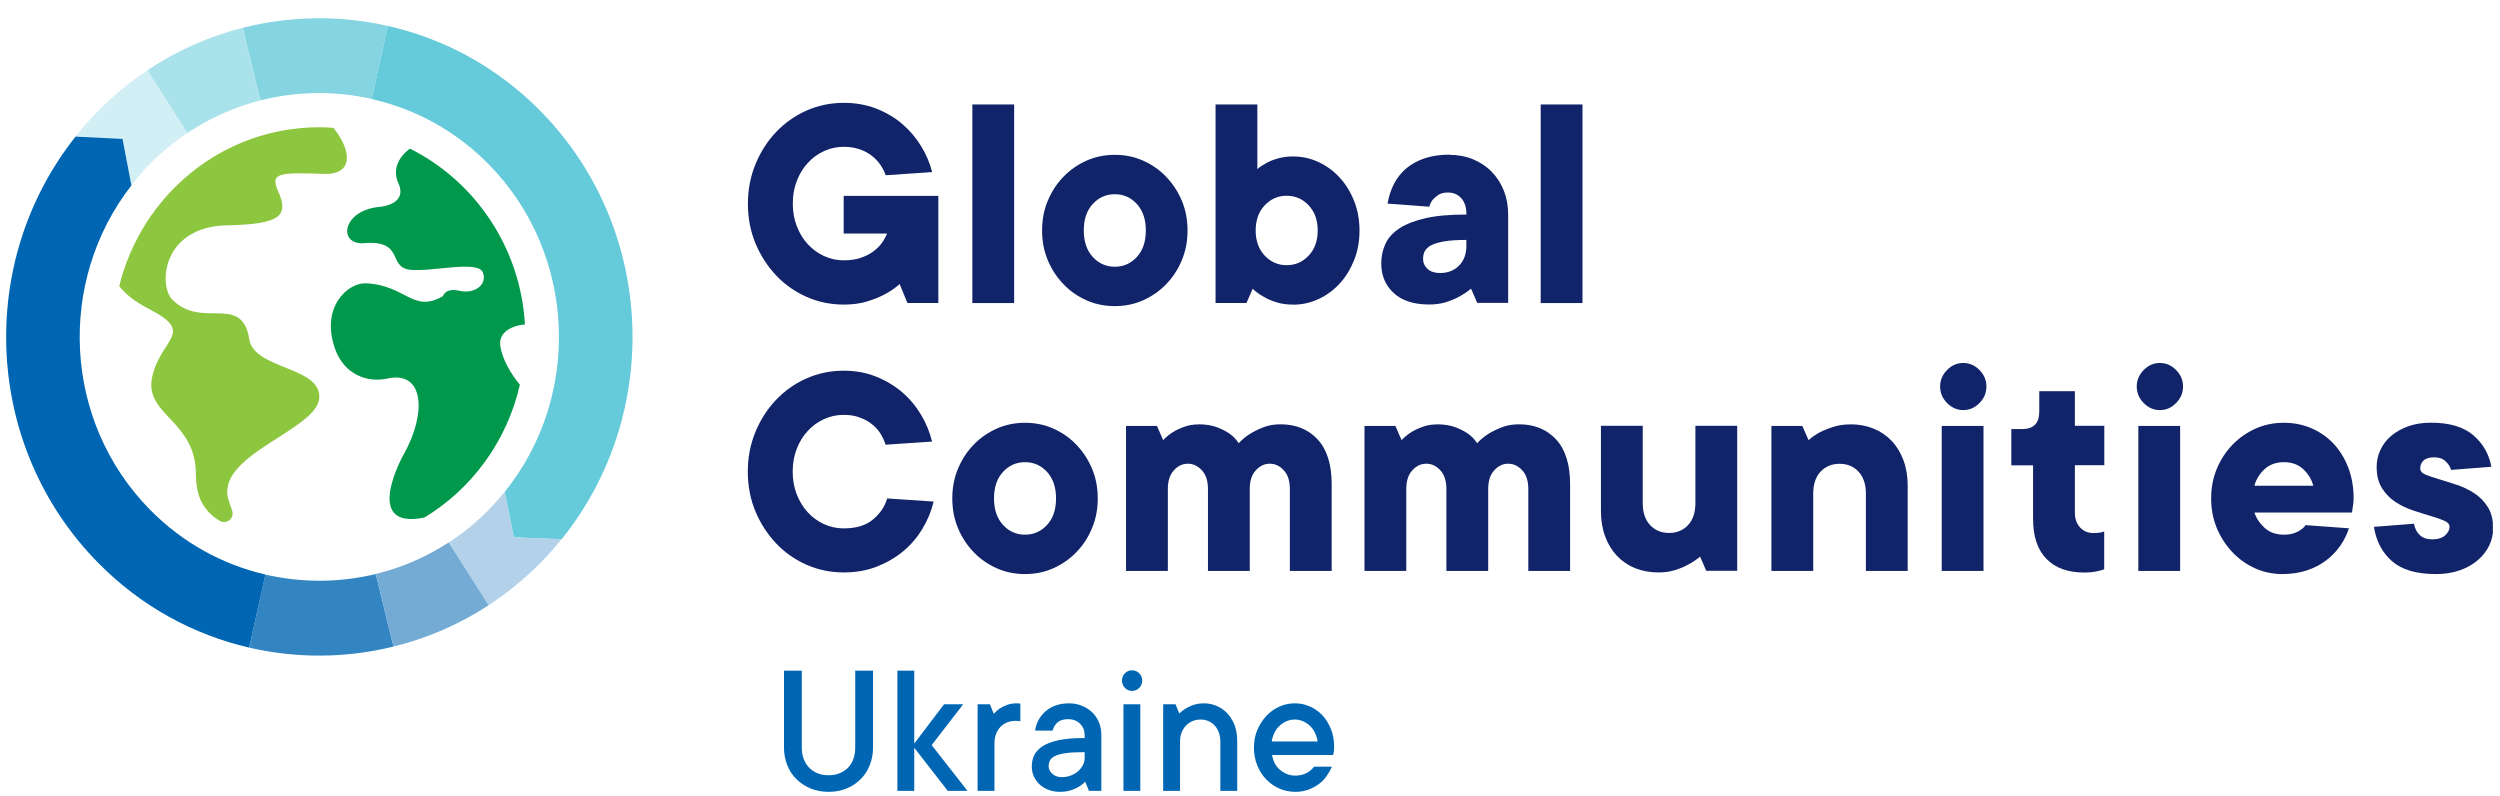 <svg width="223" height="71" viewBox="0 0 223 71" fill="none" xmlns="http://www.w3.org/2000/svg">
<g clip-path="url(#clip0_14_6245)">
<path d="M69.932 59.826H71.52V66.685C71.52 67.067 71.579 67.416 71.696 67.714C71.813 68.012 71.972 68.267 72.181 68.48C72.39 68.693 72.632 68.854 72.925 68.974C73.217 69.093 73.543 69.152 73.911 69.152C74.279 69.152 74.597 69.093 74.889 68.974C75.182 68.854 75.433 68.693 75.642 68.48C75.851 68.267 76.01 68.012 76.118 67.714C76.227 67.416 76.285 67.067 76.285 66.685V59.826H77.874V66.685C77.874 67.255 77.773 67.774 77.581 68.259C77.389 68.744 77.113 69.161 76.762 69.51C76.411 69.858 75.993 70.139 75.508 70.335C75.023 70.531 74.488 70.633 73.911 70.633C73.334 70.633 72.799 70.531 72.314 70.335C71.83 70.139 71.412 69.858 71.052 69.51C70.693 69.161 70.417 68.744 70.225 68.259C70.032 67.774 69.932 67.255 69.932 66.685V59.826Z" fill="#0066B3"/>
<path d="M80.047 70.548V59.826H81.551V66.327L84.21 62.822H85.915L83.106 66.463L86.3 70.548H84.544L81.551 66.702V70.548H80.047Z" fill="#0066B3"/>
<path d="M87.203 70.547V62.821H88.306L88.641 63.672C88.799 63.502 88.975 63.34 89.175 63.196C89.351 63.085 89.569 62.974 89.819 62.881C90.07 62.787 90.363 62.736 90.697 62.736C90.806 62.736 90.914 62.745 91.015 62.77V64.336C90.873 64.31 90.722 64.302 90.563 64.302C90.296 64.302 90.045 64.353 89.819 64.446C89.594 64.54 89.393 64.676 89.234 64.846C89.075 65.016 88.942 65.221 88.85 65.467C88.758 65.714 88.707 65.978 88.707 66.276V70.547H87.203Z" fill="#0066B3"/>
<path d="M97.135 70.547L96.8 69.73C96.525 70.011 96.19 70.232 95.797 70.394C95.404 70.556 95.003 70.632 94.577 70.632C94.184 70.632 93.833 70.573 93.523 70.454C93.214 70.335 92.947 70.173 92.729 69.969C92.512 69.764 92.345 69.526 92.219 69.254C92.094 68.982 92.035 68.684 92.035 68.369C92.035 67.995 92.111 67.654 92.261 67.348C92.412 67.042 92.662 66.778 93.022 66.548C93.381 66.318 93.858 66.148 94.451 66.02C95.045 65.893 95.797 65.833 96.7 65.833H96.75V65.561C96.75 65.161 96.617 64.829 96.341 64.557C96.065 64.285 95.714 64.149 95.279 64.149C94.878 64.149 94.568 64.242 94.351 64.421C94.134 64.6 93.983 64.855 93.891 65.17H92.336C92.378 64.829 92.478 64.514 92.637 64.225C92.796 63.936 92.997 63.681 93.248 63.459C93.498 63.238 93.799 63.059 94.15 62.932C94.501 62.804 94.903 62.736 95.346 62.736C95.772 62.736 96.157 62.813 96.516 62.957C96.876 63.102 97.177 63.306 97.436 63.553C97.695 63.8 97.887 64.097 98.029 64.438C98.171 64.778 98.238 65.144 98.238 65.544V70.547H97.135ZM96.75 67.093H96.7C96.031 67.093 95.488 67.118 95.078 67.178C94.669 67.237 94.343 67.322 94.117 67.433C93.891 67.544 93.732 67.68 93.657 67.833C93.582 67.986 93.54 68.156 93.54 68.352C93.54 68.599 93.649 68.828 93.866 69.024C94.084 69.22 94.368 69.322 94.71 69.322C95.011 69.322 95.287 69.271 95.538 69.169C95.789 69.067 96.006 68.939 96.182 68.777C96.357 68.616 96.499 68.437 96.6 68.233C96.7 68.029 96.75 67.816 96.75 67.586V67.093Z" fill="#0066B3"/>
<path d="M100.344 61.358C100.169 61.179 100.077 60.958 100.077 60.711C100.077 60.464 100.169 60.235 100.344 60.056C100.52 59.877 100.737 59.792 100.98 59.792C101.222 59.792 101.448 59.877 101.623 60.056C101.799 60.235 101.883 60.447 101.883 60.711C101.883 60.975 101.799 61.179 101.623 61.358C101.448 61.537 101.239 61.63 100.98 61.63C100.721 61.63 100.52 61.537 100.344 61.358ZM100.211 70.547V62.821H101.715V70.547H100.211Z" fill="#0066B3"/>
<path d="M103.755 70.547V62.821H104.859L105.193 63.638C105.494 63.357 105.829 63.136 106.205 62.974C106.581 62.813 106.966 62.736 107.367 62.736C107.927 62.736 108.437 62.881 108.897 63.161C109.356 63.442 109.716 63.842 109.975 64.344C110.234 64.846 110.36 65.416 110.36 66.055V70.547H108.855V66.157C108.855 65.774 108.78 65.425 108.629 65.127C108.479 64.829 108.27 64.591 108.002 64.429C107.735 64.268 107.442 64.183 107.116 64.183C106.573 64.183 106.121 64.37 105.778 64.736C105.436 65.102 105.26 65.578 105.26 66.157V70.547H103.755Z" fill="#0066B3"/>
<path d="M118.805 68.386C118.696 68.658 118.537 68.93 118.345 69.211C118.153 69.492 117.919 69.73 117.643 69.935C117.367 70.139 117.058 70.309 116.706 70.437C116.355 70.564 115.971 70.632 115.544 70.632C115.034 70.632 114.55 70.53 114.107 70.335C113.663 70.139 113.271 69.858 112.936 69.509C112.602 69.16 112.334 68.743 112.142 68.258C111.95 67.773 111.849 67.254 111.849 66.684C111.849 66.114 111.95 65.595 112.15 65.119C112.351 64.642 112.618 64.225 112.953 63.868C113.287 63.51 113.672 63.23 114.107 63.034C114.541 62.838 115.001 62.736 115.494 62.736C115.987 62.736 116.414 62.83 116.84 63.017C117.267 63.204 117.643 63.468 117.96 63.808C118.278 64.149 118.529 64.557 118.721 65.034C118.913 65.51 119.005 66.046 119.005 66.633C119.005 66.863 118.98 67.101 118.922 67.348H113.471C113.505 67.586 113.58 67.816 113.689 68.046C113.797 68.275 113.948 68.471 114.132 68.633C114.316 68.794 114.525 68.931 114.767 69.033C115.009 69.135 115.269 69.186 115.544 69.186C115.912 69.186 116.238 69.109 116.522 68.965C116.807 68.82 117.041 68.624 117.216 68.386H118.805ZM117.534 66.14C117.492 65.867 117.409 65.612 117.292 65.365C117.175 65.119 117.024 64.914 116.849 64.744C116.673 64.574 116.464 64.438 116.23 64.336C115.996 64.234 115.753 64.183 115.494 64.183C115.235 64.183 114.976 64.234 114.75 64.336C114.525 64.438 114.316 64.574 114.132 64.744C113.948 64.914 113.797 65.119 113.68 65.365C113.563 65.612 113.48 65.867 113.438 66.14H117.534Z" fill="#0066B3"/>
<path d="M75.274 17.469H83.7V27.025H80.942L80.248 25.34C79.846 25.697 79.395 26.004 78.893 26.267C78.467 26.489 77.957 26.701 77.347 26.889C76.737 27.076 76.051 27.169 75.274 27.169C74.095 27.169 72.983 26.94 71.946 26.48C70.91 26.021 69.999 25.383 69.229 24.566C68.46 23.749 67.842 22.796 67.39 21.715C66.939 20.626 66.713 19.443 66.713 18.175C66.713 16.908 66.939 15.742 67.39 14.644C67.842 13.547 68.452 12.594 69.229 11.777C70.007 10.96 70.91 10.322 71.946 9.862C72.983 9.403 74.095 9.173 75.274 9.173C76.302 9.173 77.255 9.343 78.133 9.675C79.01 10.015 79.779 10.466 80.457 11.037C81.125 11.607 81.694 12.27 82.154 13.019C82.614 13.768 82.948 14.551 83.148 15.351L79.002 15.631C78.893 15.316 78.734 15.002 78.534 14.704C78.333 14.406 78.074 14.134 77.756 13.887C77.439 13.64 77.079 13.453 76.661 13.308C76.243 13.172 75.784 13.096 75.265 13.096C74.638 13.096 74.053 13.223 73.501 13.479C72.95 13.734 72.465 14.083 72.055 14.534C71.637 14.985 71.311 15.521 71.077 16.133C70.835 16.755 70.718 17.427 70.718 18.159C70.718 18.89 70.835 19.562 71.077 20.184C71.319 20.805 71.645 21.341 72.055 21.783C72.473 22.234 72.95 22.583 73.501 22.838C74.053 23.094 74.647 23.221 75.265 23.221C75.817 23.221 76.31 23.153 76.745 23.009C77.18 22.864 77.556 22.677 77.874 22.447C78.2 22.209 78.459 21.953 78.659 21.673C78.86 21.392 79.019 21.111 79.127 20.83H75.257V17.452L75.274 17.469Z" fill="#112369"/>
<path d="M90.462 9.318H86.734V27.033H90.462V9.318Z" fill="#112369"/>
<path d="M102.208 20.558C102.208 19.563 101.94 18.78 101.405 18.193C100.87 17.614 100.218 17.325 99.441 17.325C98.663 17.325 98.011 17.614 97.476 18.193C96.941 18.771 96.674 19.563 96.674 20.558C96.674 21.554 96.941 22.337 97.476 22.924C98.011 23.502 98.663 23.792 99.441 23.792C100.218 23.792 100.87 23.502 101.405 22.924C101.94 22.345 102.208 21.554 102.208 20.558ZM92.954 20.558C92.954 19.605 93.121 18.712 93.464 17.904C93.806 17.087 94.266 16.372 94.86 15.768C95.445 15.155 96.139 14.679 96.916 14.33C97.702 13.981 98.538 13.811 99.441 13.811C100.344 13.811 101.188 13.981 101.965 14.33C102.751 14.679 103.437 15.155 104.022 15.768C104.607 16.381 105.075 17.087 105.418 17.904C105.761 18.72 105.928 19.605 105.928 20.558C105.928 21.511 105.761 22.396 105.418 23.213C105.075 24.03 104.616 24.745 104.022 25.349C103.437 25.962 102.743 26.438 101.965 26.787C101.18 27.136 100.344 27.306 99.441 27.306C98.538 27.306 97.694 27.136 96.916 26.787C96.13 26.438 95.445 25.962 94.86 25.349C94.275 24.745 93.806 24.03 93.464 23.213C93.121 22.396 92.954 21.511 92.954 20.558Z" fill="#112369"/>
<path d="M117.539 20.558C117.539 19.639 117.272 18.89 116.737 18.32C116.202 17.75 115.55 17.461 114.772 17.461C113.995 17.461 113.343 17.75 112.808 18.32C112.273 18.89 112.005 19.639 112.005 20.558C112.005 21.477 112.273 22.226 112.808 22.796C113.343 23.366 113.995 23.655 114.772 23.655C115.55 23.655 116.202 23.366 116.737 22.796C117.272 22.226 117.539 21.477 117.539 20.558ZM115.324 27.169C114.772 27.169 114.271 27.101 113.836 26.957C113.393 26.821 113.017 26.651 112.707 26.463C112.339 26.259 112.013 26.021 111.737 25.757L111.186 27.025H108.427V9.318H112.155V15.078C112.398 14.874 112.682 14.687 113.008 14.517C113.284 14.364 113.618 14.236 114.02 14.125C114.421 14.015 114.856 13.955 115.332 13.955C116.126 13.955 116.879 14.117 117.598 14.449C118.317 14.781 118.944 15.24 119.487 15.827C120.03 16.414 120.465 17.112 120.783 17.92C121.109 18.729 121.268 19.605 121.268 20.567C121.268 21.528 121.109 22.404 120.783 23.213C120.457 24.021 120.03 24.719 119.487 25.306C118.944 25.893 118.317 26.353 117.598 26.684C116.879 27.016 116.126 27.178 115.332 27.178" fill="#112369"/>
<path d="M128.45 24.353C129.153 24.353 129.713 24.132 130.147 23.689C130.582 23.247 130.799 22.669 130.799 21.962V21.401C130.005 21.401 129.362 21.443 128.852 21.528C128.342 21.613 127.949 21.733 127.665 21.877C127.38 22.03 127.188 22.209 127.088 22.413C126.987 22.617 126.937 22.847 126.937 23.085C126.937 23.443 127.071 23.741 127.338 23.987C127.606 24.234 127.982 24.353 128.459 24.353M129.278 13.811C130.03 13.811 130.733 13.938 131.376 14.202C132.02 14.466 132.58 14.832 133.048 15.308C133.516 15.785 133.884 16.355 134.143 17.01C134.403 17.665 134.528 18.38 134.528 19.146V27.017H131.769L131.217 25.749C130.908 26.012 130.557 26.242 130.164 26.455C129.83 26.642 129.445 26.804 128.994 26.948C128.542 27.093 128.041 27.161 127.489 27.161C126.11 27.161 125.048 26.821 124.312 26.132C123.577 25.451 123.209 24.575 123.209 23.502C123.209 22.864 123.334 22.277 123.585 21.741C123.836 21.205 124.254 20.745 124.839 20.363C125.424 19.98 126.21 19.682 127.171 19.461C128.133 19.239 129.345 19.137 130.808 19.137C130.808 18.499 130.649 18.014 130.34 17.674C130.03 17.333 129.629 17.172 129.153 17.172C128.801 17.172 128.526 17.24 128.308 17.384C128.099 17.529 127.924 17.674 127.798 17.818C127.648 18.006 127.547 18.21 127.497 18.44L123.769 18.159C123.878 17.521 124.07 16.933 124.346 16.397C124.622 15.861 124.989 15.402 125.441 15.019C125.892 14.636 126.444 14.338 127.088 14.117C127.731 13.904 128.467 13.794 129.295 13.794" fill="#112369"/>
<path d="M141.158 9.318H137.429V27.033H141.158V9.318Z" fill="#112369"/>
<path d="M75.272 47.131C76.376 47.131 77.245 46.868 77.881 46.331C78.516 45.795 78.934 45.174 79.135 44.46L83.281 44.74C83.081 45.583 82.746 46.391 82.286 47.157C81.826 47.923 81.258 48.595 80.573 49.165C79.887 49.735 79.101 50.194 78.207 50.543C77.312 50.892 76.334 51.062 75.264 51.062C74.085 51.062 72.974 50.833 71.937 50.373C70.9 49.914 69.989 49.276 69.22 48.459C68.451 47.642 67.832 46.689 67.381 45.608C66.929 44.519 66.704 43.336 66.704 42.069C66.704 40.801 66.929 39.635 67.381 38.537C67.832 37.44 68.442 36.487 69.22 35.67C69.997 34.853 70.9 34.215 71.937 33.755C72.974 33.296 74.085 33.066 75.264 33.066C76.292 33.066 77.245 33.236 78.123 33.585C79.001 33.934 79.77 34.394 80.447 34.964C81.116 35.534 81.684 36.206 82.144 36.972C82.604 37.737 82.938 38.546 83.139 39.388L78.993 39.669C78.884 39.312 78.725 38.98 78.524 38.657C78.324 38.342 78.065 38.061 77.747 37.814C77.429 37.567 77.07 37.372 76.652 37.227C76.234 37.074 75.774 37.006 75.256 37.006C74.629 37.006 74.043 37.133 73.492 37.389C72.94 37.644 72.455 37.993 72.046 38.444C71.627 38.895 71.302 39.431 71.067 40.043C70.825 40.665 70.708 41.337 70.708 42.069C70.708 42.8 70.825 43.472 71.067 44.094C71.31 44.715 71.636 45.242 72.046 45.693C72.463 46.144 72.94 46.493 73.492 46.748C74.043 47.004 74.637 47.131 75.256 47.131" fill="#112369"/>
<path d="M94.199 44.459C94.199 43.464 93.932 42.681 93.397 42.094C92.862 41.515 92.21 41.226 91.432 41.226C90.655 41.226 90.002 41.515 89.468 42.094C88.933 42.673 88.665 43.464 88.665 44.459C88.665 45.455 88.933 46.238 89.468 46.825C90.002 47.404 90.655 47.693 91.432 47.693C92.21 47.693 92.862 47.404 93.397 46.825C93.932 46.246 94.199 45.455 94.199 44.459ZM84.945 44.459C84.945 43.507 85.112 42.613 85.455 41.805C85.797 40.988 86.257 40.273 86.851 39.669C87.436 39.056 88.13 38.58 88.907 38.231C89.693 37.882 90.529 37.712 91.432 37.712C92.335 37.712 93.179 37.882 93.957 38.231C94.743 38.58 95.428 39.056 96.013 39.669C96.598 40.282 97.067 40.988 97.409 41.805C97.752 42.621 97.919 43.507 97.919 44.459C97.919 45.413 97.752 46.297 97.409 47.114C97.067 47.931 96.607 48.646 96.013 49.25C95.428 49.863 94.734 50.339 93.957 50.688C93.171 51.037 92.335 51.207 91.432 51.207C90.529 51.207 89.685 51.037 88.907 50.688C88.122 50.339 87.436 49.863 86.851 49.25C86.266 48.646 85.797 47.931 85.455 47.114C85.112 46.297 84.945 45.413 84.945 44.459Z" fill="#112369"/>
<path d="M106.905 37.848C107.549 37.848 108.101 37.942 108.561 38.112C109.021 38.291 109.397 38.486 109.689 38.691C110.024 38.937 110.291 39.218 110.492 39.533C110.784 39.218 111.127 38.929 111.512 38.691C111.846 38.486 112.239 38.291 112.699 38.112C113.159 37.933 113.669 37.848 114.22 37.848C115.6 37.848 116.703 38.299 117.539 39.201C118.367 40.103 118.785 41.43 118.785 43.192V50.926H115.056V43.617C115.056 42.902 114.881 42.349 114.521 41.958C114.162 41.566 113.744 41.362 113.267 41.362C112.791 41.362 112.373 41.558 112.013 41.958C111.654 42.349 111.478 42.902 111.478 43.617V50.926H107.75V43.617C107.75 42.902 107.574 42.349 107.215 41.958C106.855 41.566 106.437 41.362 105.961 41.362C105.484 41.362 105.066 41.558 104.707 41.958C104.347 42.349 104.172 42.902 104.172 43.617V50.926H100.443V37.993H103.202L103.754 39.261C103.996 38.997 104.281 38.767 104.607 38.554C104.882 38.384 105.217 38.222 105.618 38.078C106.011 37.925 106.454 37.857 106.931 37.857" fill="#112369"/>
<path d="M128.174 37.848C128.818 37.848 129.369 37.942 129.829 38.112C130.289 38.291 130.665 38.486 130.958 38.691C131.292 38.937 131.56 39.218 131.76 39.533C132.053 39.218 132.395 38.929 132.78 38.691C133.114 38.486 133.507 38.291 133.967 38.112C134.427 37.933 134.937 37.848 135.489 37.848C136.868 37.848 137.971 38.299 138.807 39.201C139.635 40.103 140.053 41.43 140.053 43.192V50.926H136.325V43.617C136.325 42.902 136.149 42.349 135.79 41.958C135.43 41.566 135.012 41.362 134.536 41.362C134.059 41.362 133.641 41.558 133.282 41.958C132.922 42.349 132.747 42.902 132.747 43.617V50.926H129.018V43.617C129.018 42.902 128.843 42.349 128.483 41.958C128.124 41.566 127.706 41.362 127.229 41.362C126.753 41.362 126.335 41.558 125.975 41.958C125.616 42.349 125.44 42.902 125.44 43.617V50.926H121.712V37.993H124.47L125.022 39.261C125.265 38.997 125.549 38.767 125.875 38.554C126.151 38.384 126.485 38.222 126.886 38.078C127.279 37.925 127.722 37.857 128.199 37.857" fill="#112369"/>
<path d="M147.92 51.062C147.168 51.062 146.474 50.934 145.847 50.679C145.22 50.424 144.685 50.058 144.233 49.581C143.782 49.105 143.431 48.526 143.18 47.854C142.929 47.182 142.804 46.416 142.804 45.574V37.984H146.532V44.868C146.532 45.71 146.75 46.365 147.184 46.833C147.619 47.301 148.187 47.539 148.881 47.539C149.575 47.539 150.144 47.301 150.578 46.833C151.013 46.365 151.23 45.71 151.23 44.868V37.984H154.959V50.917H152.2L151.648 49.65C151.339 49.913 150.988 50.143 150.595 50.356C150.261 50.543 149.876 50.705 149.425 50.849C148.973 50.994 148.472 51.062 147.92 51.062Z" fill="#112369"/>
<path d="M165.049 37.848C165.802 37.848 166.496 37.976 167.123 38.231C167.75 38.486 168.285 38.852 168.736 39.329C169.188 39.805 169.539 40.384 169.789 41.056C170.04 41.728 170.166 42.486 170.166 43.336V50.926H166.437V44.043C166.437 43.2 166.22 42.545 165.785 42.077C165.35 41.609 164.782 41.371 164.088 41.371C163.394 41.371 162.826 41.609 162.391 42.077C161.956 42.545 161.739 43.2 161.739 44.043V50.926H158.01V37.993H160.769L161.321 39.261C161.614 38.997 161.956 38.767 162.341 38.554C162.675 38.384 163.068 38.222 163.528 38.078C163.988 37.925 164.498 37.857 165.049 37.857" fill="#112369"/>
<path d="M176.929 50.926H173.201V37.993H176.929V50.926ZM173.059 34.478C173.059 33.917 173.268 33.423 173.677 33.006C174.095 32.581 174.572 32.377 175.123 32.377C175.675 32.377 176.16 32.589 176.57 33.006C176.988 33.432 177.188 33.917 177.188 34.478C177.188 35.04 176.979 35.533 176.57 35.95C176.152 36.376 175.675 36.58 175.123 36.58C174.572 36.58 174.087 36.367 173.677 35.95C173.268 35.533 173.059 35.04 173.059 34.478Z" fill="#112369"/>
<path d="M181.342 41.507H179.411V38.273H180.381C181.392 38.273 181.902 37.754 181.902 36.725V34.895H185.079V37.984H187.704V41.498H185.079V45.719C185.079 46.28 185.238 46.723 185.547 47.054C185.856 47.386 186.258 47.548 186.734 47.548C186.885 47.548 187.01 47.548 187.119 47.531C187.227 47.522 187.328 47.505 187.42 47.488C187.512 47.471 187.603 47.446 187.695 47.403V50.781C187.545 50.841 187.386 50.883 187.202 50.926C186.834 51.02 186.4 51.071 185.906 51.071C184.452 51.071 183.323 50.662 182.537 49.845C181.743 49.029 181.35 47.846 181.35 46.289V41.507H181.342Z" fill="#112369"/>
<path d="M194.468 50.926H190.739V37.993H194.468V50.926ZM190.597 34.478C190.597 33.917 190.806 33.423 191.216 33.006C191.634 32.581 192.11 32.377 192.662 32.377C193.214 32.377 193.698 32.589 194.108 33.006C194.526 33.432 194.727 33.917 194.727 34.478C194.727 35.04 194.518 35.533 194.108 35.95C193.69 36.376 193.214 36.58 192.662 36.58C192.11 36.58 191.625 36.367 191.216 35.95C190.806 35.533 190.597 35.04 190.597 34.478Z" fill="#112369"/>
<path d="M203.722 41.226C203.019 41.226 202.443 41.439 201.991 41.856C201.54 42.281 201.239 42.766 201.097 43.328H206.347C206.196 42.766 205.903 42.273 205.452 41.856C205.001 41.43 204.424 41.226 203.722 41.226ZM209.523 47.131C209.356 47.659 209.105 48.161 208.779 48.646C208.445 49.131 208.035 49.565 207.534 49.956C207.04 50.339 206.464 50.645 205.803 50.867C205.151 51.088 204.407 51.207 203.579 51.207C202.752 51.207 201.899 51.037 201.138 50.688C200.378 50.339 199.701 49.863 199.124 49.25C198.547 48.637 198.087 47.931 197.744 47.114C197.402 46.297 197.234 45.413 197.234 44.459C197.234 43.507 197.402 42.621 197.744 41.805C198.087 40.988 198.547 40.282 199.14 39.669C199.726 39.065 200.419 38.58 201.197 38.231C201.974 37.882 202.819 37.712 203.722 37.712C204.624 37.712 205.394 37.874 206.154 38.188C206.907 38.512 207.567 38.963 208.127 39.55C208.687 40.137 209.13 40.852 209.456 41.686C209.782 42.519 209.941 43.447 209.941 44.451C209.941 44.604 209.933 44.749 209.916 44.885C209.899 45.03 209.883 45.157 209.858 45.293C209.841 45.447 209.824 45.583 209.799 45.719H201.097C201.247 46.204 201.54 46.655 201.991 47.072C202.443 47.489 203.019 47.693 203.722 47.693C204.073 47.693 204.374 47.65 204.616 47.565C204.867 47.48 205.059 47.386 205.21 47.267C205.394 47.157 205.544 47.012 205.653 46.842L209.523 47.123V47.131Z" fill="#112369"/>
<path d="M215.325 46.706C215.4 47.14 215.575 47.48 215.851 47.736C216.127 47.991 216.503 48.11 216.98 48.11C217.456 48.11 217.832 47.991 218.1 47.761C218.367 47.523 218.501 47.268 218.501 46.987C218.501 46.766 218.342 46.578 218.016 46.442C217.69 46.298 217.297 46.161 216.813 46.025C216.336 45.881 215.809 45.719 215.249 45.532C214.689 45.345 214.171 45.098 213.686 44.783C213.21 44.477 212.808 44.068 212.482 43.558C212.156 43.047 211.997 42.417 211.997 41.643C211.997 41.116 212.106 40.614 212.332 40.137C212.549 39.661 212.867 39.244 213.285 38.886C213.703 38.529 214.204 38.248 214.806 38.027C215.408 37.814 216.085 37.704 216.838 37.704C218.493 37.704 219.755 38.078 220.625 38.827C221.494 39.576 222.021 40.511 222.23 41.635L218.635 41.916C218.56 41.635 218.393 41.38 218.142 41.141C217.891 40.903 217.54 40.792 217.122 40.792C216.704 40.792 216.386 40.886 216.186 41.073C215.985 41.26 215.885 41.499 215.885 41.779C215.885 42.026 216.043 42.213 216.37 42.341C216.696 42.469 217.088 42.605 217.573 42.749C218.05 42.894 218.577 43.056 219.137 43.243C219.697 43.43 220.215 43.677 220.7 43.992C221.176 44.298 221.578 44.706 221.904 45.217C222.23 45.719 222.389 46.357 222.389 47.132C222.389 47.659 222.272 48.161 222.046 48.646C221.812 49.131 221.477 49.574 221.034 49.956C220.591 50.339 220.056 50.646 219.421 50.867C218.785 51.097 218.075 51.207 217.281 51.207C215.55 51.207 214.246 50.824 213.368 50.059C212.491 49.293 211.956 48.272 211.755 46.995L215.35 46.715L215.325 46.706Z" fill="#112369"/>
<path d="M10.642 25.527C11.202 26.259 12.055 26.923 13.309 27.569C17.455 29.705 14.379 30.13 13.585 33.577C12.791 37.023 17.472 37.465 17.472 42.29C17.472 42.826 17.531 43.345 17.639 43.83C17.882 44.944 18.609 45.897 19.596 46.45C19.596 46.45 19.612 46.459 19.621 46.468C20.214 46.799 20.908 46.238 20.716 45.583C20.64 45.327 20.549 45.055 20.44 44.749C18.91 40.664 28.198 38.427 28.474 35.551C28.75 32.683 22.672 32.989 22.237 30.267C21.577 26.123 17.999 29.433 15.349 26.701C14.145 25.459 14.438 20.209 20.281 20.098C25.188 20.005 25.748 19.163 24.804 17.044C24.06 15.384 24.912 15.384 28.975 15.512C31.157 15.58 31.684 13.912 29.753 11.402C29.326 11.377 28.9 11.351 28.474 11.351C19.855 11.351 12.632 17.384 10.634 25.527" fill="#8DC63F"/>
<path d="M44.634 30.887C44.45 29.883 45.27 29.092 46.825 28.939C46.423 22.038 42.344 16.142 36.559 13.257C35.363 14.176 35.054 15.282 35.539 16.354C36.391 18.252 33.917 18.448 33.917 18.448C30.489 18.72 30.105 21.885 32.487 21.689C36.099 21.392 34.569 23.851 36.575 24.063C38.507 24.268 42.603 23.195 43.063 24.285C43.522 25.374 42.319 26.25 41.014 25.944C39.71 25.629 39.518 26.412 39.518 26.412C36.826 27.977 36.224 25.425 32.63 25.272C31.033 25.203 28.508 27.424 29.929 31.228C30.715 33.33 32.68 34.18 34.561 33.764C37.854 33.04 38.063 36.878 36.024 40.502C36.024 40.502 32.17 47.344 37.863 46.161C42.101 43.591 45.228 39.345 46.373 34.317C45.554 33.312 44.852 32.138 44.626 30.896" fill="#00984A"/>
<g opacity="0.3">
<mask id="mask0_14_6245" style="mask-type:luminance" maskUnits="userSpaceOnUse" x="39" y="42" width="13" height="13">
<path d="M51.005 42.92H39.092V54.917H51.005V42.92Z" fill="white"/>
</mask>
<g mask="url(#mask0_14_6245)">
<path d="M40.011 48.391L43.58 53.989C45.227 52.909 46.799 51.641 48.237 50.177C48.889 49.514 49.499 48.825 50.076 48.11L45.812 47.931L45.018 43.872C44.575 44.417 44.107 44.953 43.605 45.464C42.494 46.595 41.29 47.574 40.011 48.399" fill="#0066B3"/>
</g>
</g>
<g opacity="0.3">
<mask id="mask1_14_6245" style="mask-type:luminance" maskUnits="userSpaceOnUse" x="5" y="5" width="13" height="13">
<path d="M17.648 5.327H5.819V17.478H17.648V5.327Z" fill="white"/>
</mask>
<g mask="url(#mask1_14_6245)">
<path d="M16.721 11.861L13.152 6.263C11.58 7.309 10.092 8.535 8.713 9.939C8.011 10.653 7.35 11.411 6.731 12.176L10.92 12.381L11.714 16.533C12.216 15.886 12.759 15.257 13.352 14.652C14.397 13.589 15.534 12.653 16.721 11.853" fill="#65CADA"/>
</g>
</g>
<g opacity="0.55">
<mask id="mask2_14_6245" style="mask-type:luminance" maskUnits="userSpaceOnUse" x="32" y="47" width="13" height="12">
<path d="M44.502 47.454H32.606V58.618H44.502V47.454Z" fill="white"/>
</mask>
<g mask="url(#mask2_14_6245)">
<path d="M35.105 57.673C38.065 56.942 40.941 55.716 43.582 53.989L40.013 48.39C37.989 49.709 35.799 50.645 33.525 51.198L35.105 57.673Z" fill="#0066B3"/>
</g>
</g>
<g opacity="0.55">
<mask id="mask3_14_6245" style="mask-type:luminance" maskUnits="userSpaceOnUse" x="12" y="1" width="13" height="12">
<path d="M24.136 1.549H12.24V12.798H24.136V1.549Z" fill="white"/>
</mask>
<g mask="url(#mask3_14_6245)">
<path d="M21.628 2.485C18.66 3.242 15.793 4.501 13.151 6.263L16.721 11.861C18.735 10.508 20.934 9.547 23.208 8.96L21.628 2.485Z" fill="#65CADA"/>
</g>
</g>
<path d="M23.677 51.25C19.89 50.373 16.303 48.442 13.361 45.447C5.611 37.559 5.068 25.076 11.722 16.542L10.928 12.389L6.74 12.185C-2.13 23.349 -1.47 39.797 8.721 50.169C12.566 54.092 17.273 56.619 22.222 57.767L23.677 51.25Z" fill="#0066B3"/>
<g opacity="0.8">
<mask id="mask4_14_6245" style="mask-type:luminance" maskUnits="userSpaceOnUse" x="21" y="50" width="16" height="10">
<path d="M36.022 50.263H21.301V59.419H36.022V50.263Z" fill="white"/>
</mask>
<g mask="url(#mask4_14_6245)">
<path d="M33.514 51.199C30.287 51.99 26.91 51.999 23.674 51.25L22.22 57.768C26.458 58.746 30.872 58.721 35.094 57.674L33.514 51.199Z" fill="#0066B3"/>
</g>
</g>
<path d="M48.244 9.939C44.357 5.982 39.609 3.447 34.601 2.315L33.147 8.833C36.984 9.701 40.629 11.632 43.605 14.67C51.438 22.643 51.914 35.321 45.026 43.864L45.828 47.922L50.092 48.101C59.104 36.938 58.493 20.371 48.244 9.947" fill="#65CADA"/>
<g opacity="0.8">
<mask id="mask5_14_6245" style="mask-type:luminance" maskUnits="userSpaceOnUse" x="20" y="0" width="16" height="10">
<path d="M35.523 0.69H20.717V9.897H35.523V0.69Z" fill="white"/>
</mask>
<g mask="url(#mask5_14_6245)">
<path d="M34.602 2.315C30.339 1.345 25.891 1.404 21.645 2.485L23.224 8.96C26.477 8.126 29.879 8.084 33.148 8.824L34.602 2.306V2.315Z" fill="#65CADA"/>
</g>
</g>
</g>
<defs>
<clipPath id="clip0_14_6245">
<rect width="221.819" height="69.943" fill="white" transform="translate(0.544 0.69)"/>
</clipPath>
</defs>
</svg>
